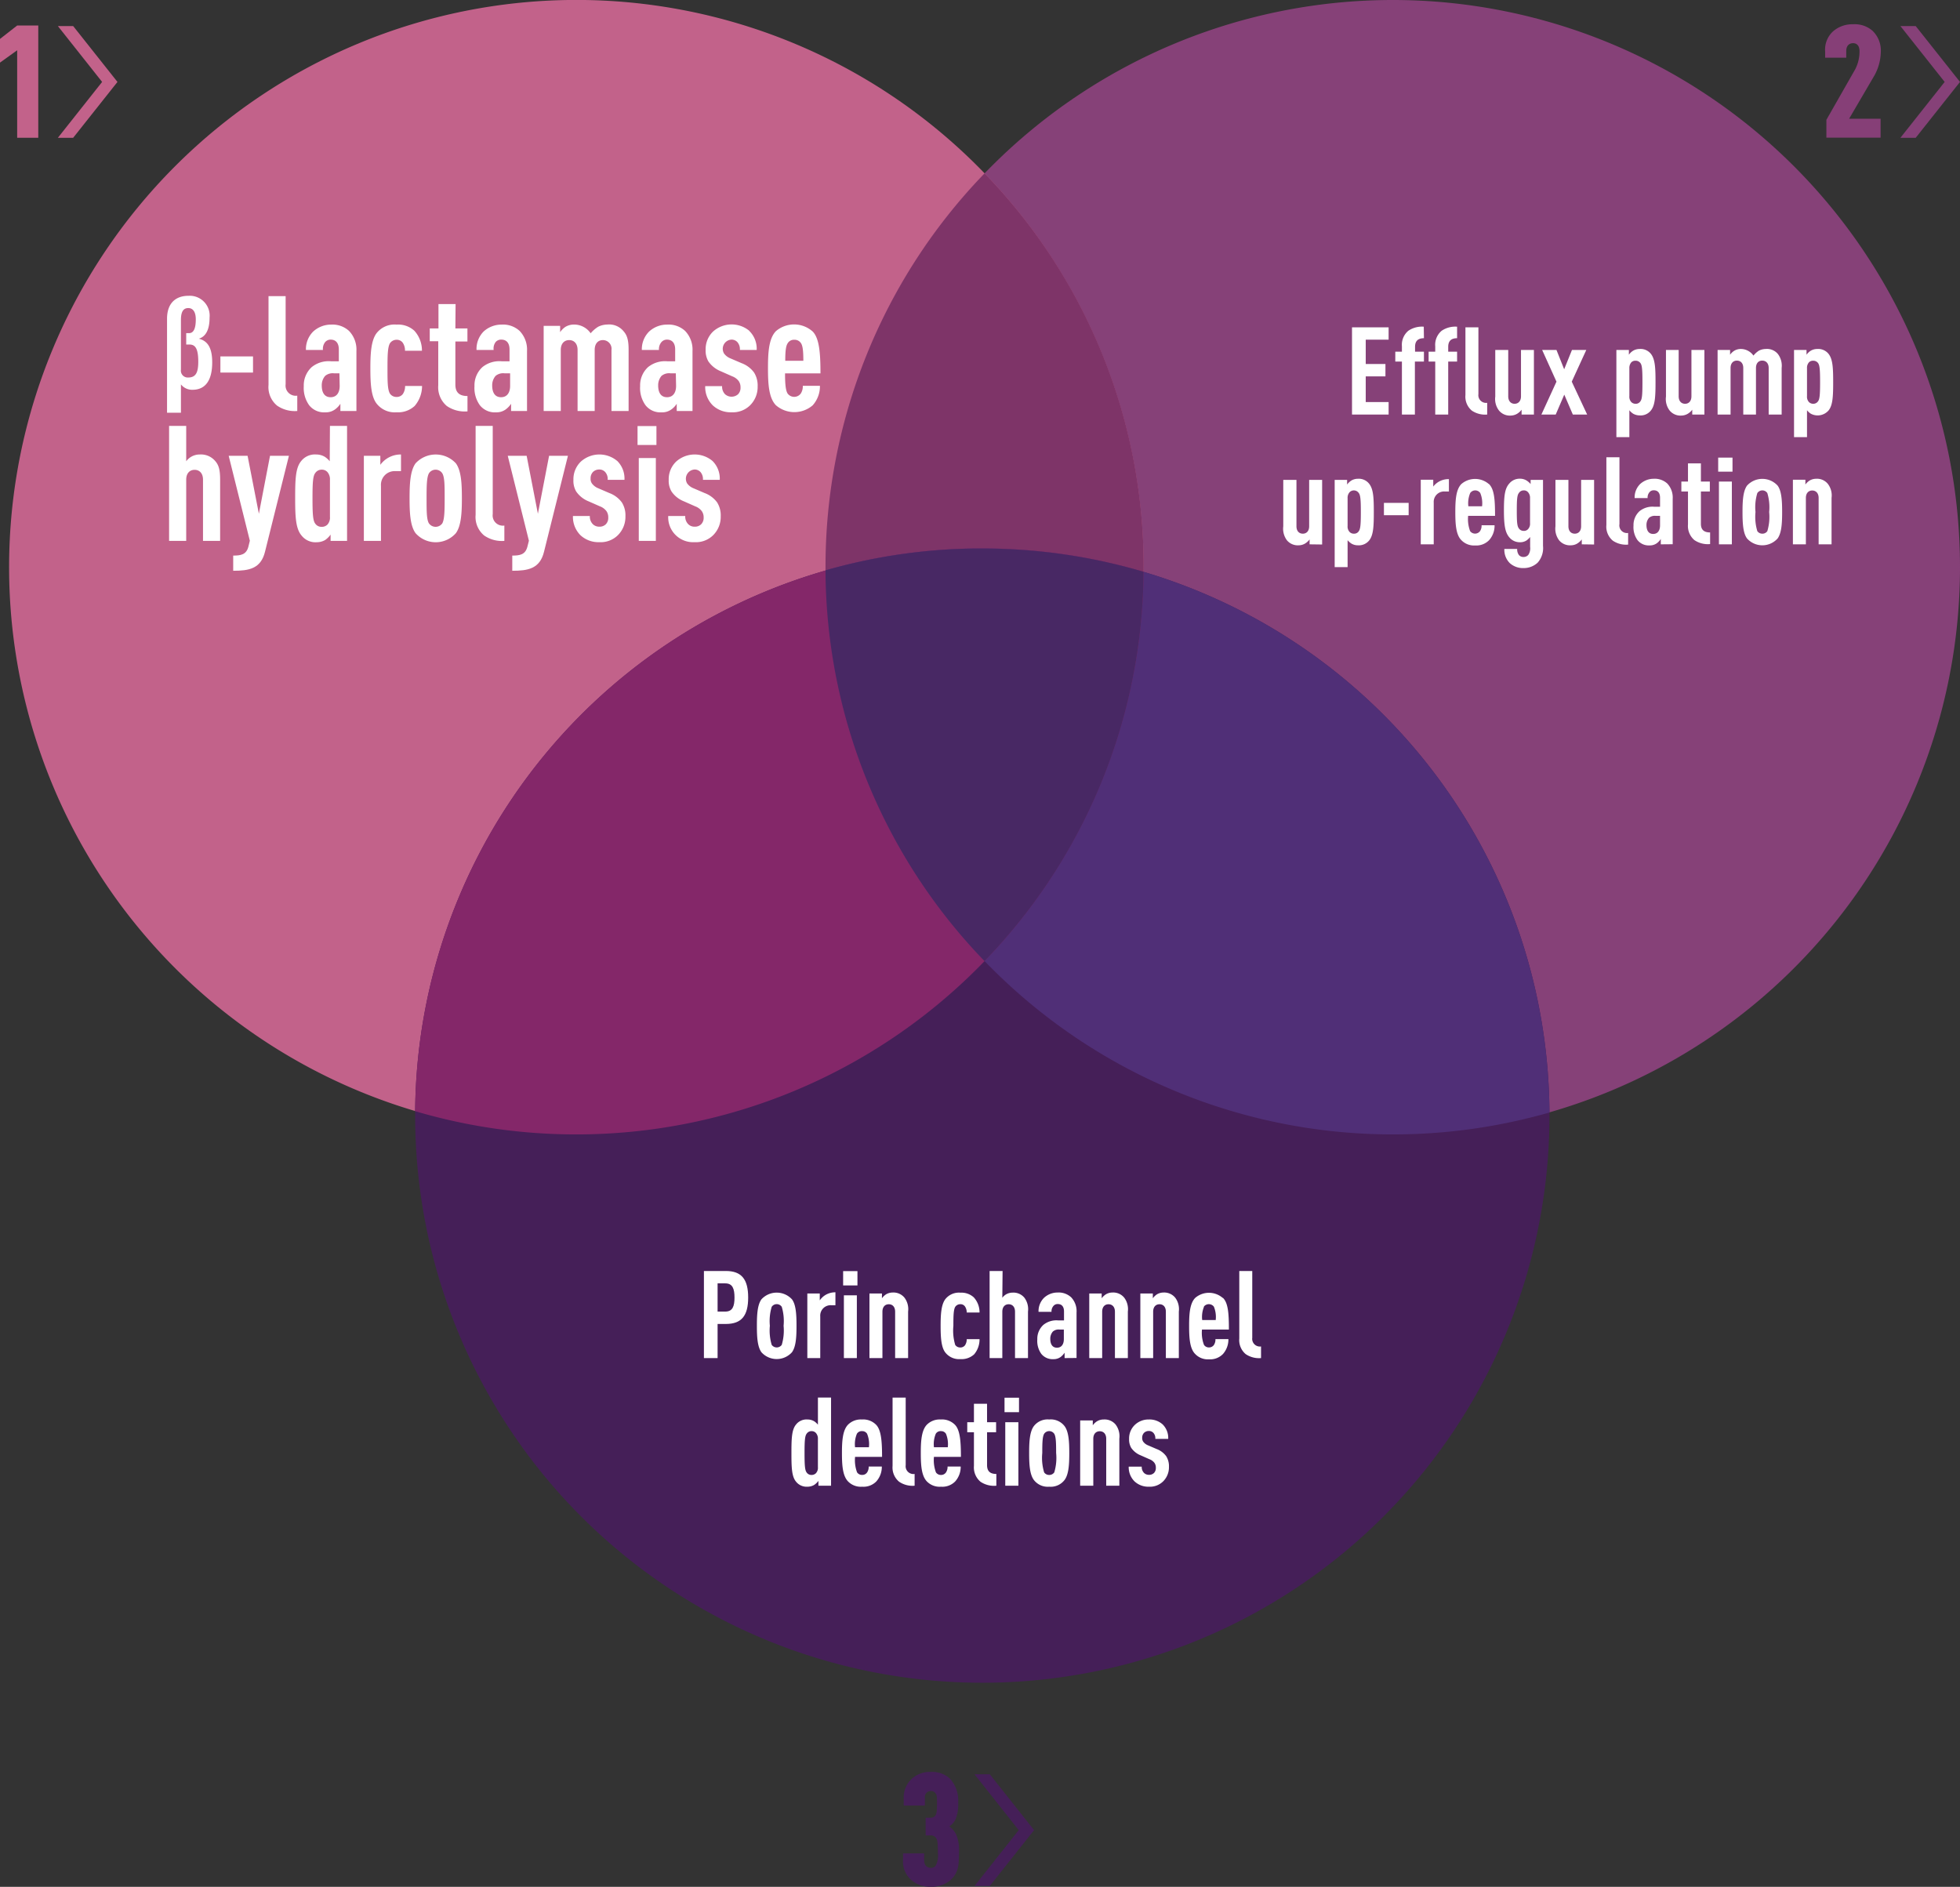 <svg xmlns="http://www.w3.org/2000/svg" viewBox="0 0 364.09 350.513"><rect x="0" y="0" width="364.09" height="350.513" fill="#333333" stroke="none"/><defs><clipPath id="clip-path"><path id="Path_5227" d="M120.38,232.82H247.96v54.4H120.38Z" transform="translate(-2.17 0.5)"/></clipPath><clipPath id="clip-path-2"><path id="Path_5251" d="M202.16,57.52H347.59V162.11H202.16Z" transform="translate(-2.17 0.5)"/></clipPath></defs><g id="cr-ven-diagram-1" transform="translate(0 -0.49)"><path id="Path_5179" d="M366.26,105.36A105.37,105.37,0,1,0,260.89,210.73,105.37,105.37,0,0,0,366.26,105.36" transform="translate(-2.17 0.5)" fill="#864178"/><path id="Path_5181" d="M214.61,105.36a105.375,105.375,0,1,1,0-.01" transform="translate(-2.17 0.5)" fill="#c2628a"/><path id="Path_5183" d="M290,207.23a105.355,105.355,0,1,0,0,.01" transform="translate(-2.17 0.5)" fill="#451f58"/><g id="Group_2929"><path id="Path_5187" d="M41.1,59c0,2.16-.66,3.51-2,3.91,1.69.41,2.49,1.76,2.49,4.4,0,3.31-1.24,5.09-3.66,5.09a2.65,2.65,0,0,1-2.15-1v5.26H33.2V59.21c0-2.88,1.58-4.27,4-4.27A3.7,3.7,0,0,1,41.1,59Zm-5.32.41v9.24a1.28,1.28,0,0,0,1.35,1.47c1.39,0,1.87-.89,1.87-2.93,0-2.47-.56-3.2-1.65-3.2h-.59V61.88h.51c1,0,1.27-1.15,1.27-2.57s-.56-2.09-1.39-2.09-1.37.53-1.37,2.21Z" transform="translate(-2.17 0.5)" fill="#fff"/><path id="Path_5188" d="M49.17,69.2H43.11v-3h6.06Z" transform="translate(-2.17 0.5)" fill="#fff"/><path id="Path_5189" d="M55.23,71.36a1.89,1.89,0,0,0,2.16,2.13v2.85a5.78,5.78,0,0,1-3.75-1,4.46,4.46,0,0,1-1.59-3.84V55h3.18Z" transform="translate(-2.17 0.5)" fill="#fff"/><path id="Path_5190" d="M65.4,76.34V75a4.05,4.05,0,0,1-1,1.05,2.92,2.92,0,0,1-1.8.54,3.53,3.53,0,0,1-3-1.32,5.48,5.48,0,0,1-1-3.54,4.59,4.59,0,0,1,1.47-3.54,5,5,0,0,1,3.63-1.08h1.41v-2.2c0-1.17-.54-1.83-1.53-1.83a1.33,1.33,0,0,0-1,.45A2,2,0,0,0,62.16,65H59a4.61,4.61,0,0,1,1.35-3.42,4.91,4.91,0,0,1,3.33-1.29A4.56,4.56,0,0,1,67,61.46a5,5,0,0,1,1.38,3.72V76.34Zm-.18-7h-1a2.18,2.18,0,0,0-1.65.48,2.65,2.65,0,0,0-.63,1.77c0,1.41.57,2.19,1.65,2.19s1.68-.81,1.68-2.1Z" transform="translate(-2.17 0.5)" fill="#fff"/><path id="Path_5191" d="M79.14,61.43a5.46,5.46,0,0,1,1.41,3.72H77.4a2.55,2.55,0,0,0-.4-1.47,1.36,1.36,0,0,0-1.17-.57,1.47,1.47,0,0,0-1.23.66c-.42.72-.45,2.31-.45,4.65s0,3.93.45,4.68a1.44,1.44,0,0,0,1.23.63A1.41,1.41,0,0,0,77,73.19a2.58,2.58,0,0,0,.42-1.5h3.15a5.68,5.68,0,0,1-1.38,3.72,4.55,4.55,0,0,1-3.36,1.17,4.26,4.26,0,0,1-3.75-1.68c-1-1.35-1.11-3.81-1.11-6.48s.12-5.1,1.11-6.48a4.23,4.23,0,0,1,3.75-1.65,4.48,4.48,0,0,1,3.31,1.14Z" transform="translate(-2.17 0.5)" fill="#fff"/><path id="Path_5192" d="M86.76,61H89v2.43H86.76v8c0,1.47.75,2.13,2.25,2.13v2.85a5.86,5.86,0,0,1-3.84-1,4.54,4.54,0,0,1-1.59-3.84V63.38H82V61h1.62V56.48H86.8Z" transform="translate(-2.17 0.5)" fill="#fff"/><path id="Path_5193" d="M97.11,76.34V75a4.24,4.24,0,0,1-1,1.05,2.92,2.92,0,0,1-1.8.54,3.53,3.53,0,0,1-3-1.32,5.48,5.48,0,0,1-1-3.54,4.59,4.59,0,0,1,1.47-3.54,5,5,0,0,1,3.63-1.08h1.41v-2.2c0-1.17-.54-1.83-1.53-1.83a1.33,1.33,0,0,0-1.05.45A2,2,0,0,0,93.87,65H90.69A4.61,4.61,0,0,1,92,61.58a4.91,4.91,0,0,1,3.33-1.29,4.56,4.56,0,0,1,3.36,1.17,5,5,0,0,1,1.38,3.72V76.34Zm-.18-7H95.88a2.18,2.18,0,0,0-1.65.48,2.65,2.65,0,0,0-.63,1.77c0,1.41.57,2.19,1.65,2.19s1.68-.81,1.68-2.1Z" transform="translate(-2.17 0.5)" fill="#fff"/><path id="Path_5194" d="M118,61.52c.64.72.94,1.59.94,3.42v11.4h-3.18V65a1.61,1.61,0,0,0-1.6-1.83c-.86,0-1.52.6-1.52,1.83V76.34h-3.18V65c0-1.23-.69-1.83-1.56-1.83s-1.56.6-1.56,1.83V76.34h-3.18V60.53h3.06V61.7a3.54,3.54,0,0,1,1-1,3.13,3.13,0,0,1,1.58-.42,3.75,3.75,0,0,1,3.09,1.62,6,6,0,0,1,1.38-1.2,3.9,3.9,0,0,1,1.69-.42A3.46,3.46,0,0,1,118,61.52Z" transform="translate(-2.17 0.5)" fill="#fff"/><path id="Path_5195" d="M127.88,76.34V75a3.73,3.73,0,0,1-1,1.05,2.88,2.88,0,0,1-1.8.54,3.52,3.52,0,0,1-3-1.32,5.48,5.48,0,0,1-1-3.54,4.59,4.59,0,0,1,1.47-3.54,5,5,0,0,1,3.62-1.08h1.42v-2.2c0-1.17-.54-1.83-1.54-1.83a1.36,1.36,0,0,0-1,.45,2,2,0,0,0-.47,1.47H121.4a4.61,4.61,0,0,1,1.35-3.42,4.91,4.91,0,0,1,3.33-1.29,4.54,4.54,0,0,1,3.35,1.17,5,5,0,0,1,1.38,3.72V76.34Zm-.17-7h-1a2.2,2.2,0,0,0-1.66.48,2.7,2.7,0,0,0-.62,1.77c0,1.41.57,2.19,1.65,2.19s1.68-.81,1.68-2.1Z" transform="translate(-2.17 0.5)" fill="#fff"/><path id="Path_5196" d="M141.38,61.49A4.6,4.6,0,0,1,142.73,65h-3.12a2,2,0,0,0-.45-1.44,1.46,1.46,0,0,0-1.11-.48,1.708,1.708,0,0,0-1.38,2.58,2.69,2.69,0,0,0,1.17.9l2.1.9a5.07,5.07,0,0,1,2.31,1.74,4.55,4.55,0,0,1,.66,2.58,4.79,4.79,0,0,1-1.41,3.51,4.56,4.56,0,0,1-3.45,1.29,4.88,4.88,0,0,1-3.48-1.29,4.81,4.81,0,0,1-1.4-3.57h3.14a2,2,0,0,0,.54,1.5,1.82,1.82,0,0,0,2.43,0,1.7,1.7,0,0,0,.45-1.26,2,2,0,0,0-.33-1.17,2.69,2.69,0,0,0-1.23-.9l-2.1-.93a5.12,5.12,0,0,1-2.31-1.83,4,4,0,0,1-.51-2.16,4.53,4.53,0,0,1,1.38-3.39,5.15,5.15,0,0,1,6.75-.12Z" transform="translate(-2.17 0.5)" fill="#fff"/><path id="Path_5197" d="M153.11,61.55c1.26,1.26,1.47,4,1.47,7.8H148c0,1.8.09,3.15.48,3.75a1.52,1.52,0,0,0,2.44,0,2.47,2.47,0,0,0,.38-1.44h3.18a5.29,5.29,0,0,1-1.35,3.63,5.224,5.224,0,0,1-6.84-.03c-1.32-1.38-1.46-4-1.46-6.87s.14-5.49,1.46-6.87a5.19,5.19,0,0,1,6.78,0Zm-4.61,2.19c-.33.48-.46,1.41-.46,3.27h3.36c0-1.86-.12-2.79-.44-3.27a1.4,1.4,0,0,0-1.24-.63,1.34,1.34,0,0,0-1.22.63Z" transform="translate(-2.17 0.5)" fill="#fff"/><path id="Path_5198" d="M36.76,85.68a3.08,3.08,0,0,1,.93-.84,3.14,3.14,0,0,1,1.59-.42,3.46,3.46,0,0,1,2.88,1.23c.63.72.9,1.59.9,3.42v11.4H39.88V89.1c0-1.23-.69-1.83-1.56-1.83s-1.56.6-1.56,1.83v11.37H33.58V79.11h3.18Z" transform="translate(-2.17 0.5)" fill="#fff"/><path id="Path_5199" d="M51.4,102.48c-.78,3.18-3,3.54-5.91,3.54V103.2c1.38,0,2.43-.15,2.82-1.65l.27-1.11L44.65,84.66h3.51l2.1,10.77,2.07-10.77h3.51Z" transform="translate(-2.17 0.5)" fill="#fff"/><path id="Path_5200" d="M63.46,79.11h3.18v21.36H63.58V99.3a4.15,4.15,0,0,1-1,1,3.14,3.14,0,0,1-1.59.42,3.27,3.27,0,0,1-2.79-1.23C57.1,98.22,57,96,57,92.55s.06-5.64,1.11-6.9a3.24,3.24,0,0,1,2.79-1.23,3.14,3.14,0,0,1,1.59.42,4.07,4.07,0,0,1,.93.84Zm-2.73,8.76c-.42.54-.51,1.68-.51,4.68s.09,4.17.51,4.71a1.38,1.38,0,0,0,1.17.6,1.47,1.47,0,0,0,1.1-.42A1.93,1.93,0,0,0,63.46,96V89.16A2.06,2.06,0,0,0,63,87.69a1.38,1.38,0,0,0-1.08-.45,1.41,1.41,0,0,0-1.19.63Z" transform="translate(-2.17 0.5)" fill="#fff"/><path id="Path_5201" d="M76.66,87.51H75.58a2.54,2.54,0,0,0-2.64,2.73v10.23H69.76V84.66h3.06v1.68a4.67,4.67,0,0,1,3.84-1.92Z" transform="translate(-2.17 0.5)" fill="#fff"/><path id="Path_5202" d="M86.86,86.07c1,1.38,1.11,3.81,1.11,6.48s-.12,5.1-1.11,6.48a5,5,0,0,1-7.5,0c-1-1.38-1.11-3.81-1.11-6.48s.12-5.1,1.11-6.48a5.09,5.09,0,0,1,7.5,0Zm-5,1.83c-.42.72-.45,2.31-.45,4.65s0,4,.45,4.68a1.52,1.52,0,0,0,2.46,0c.42-.72.45-2.34.45-4.68s0-3.93-.45-4.65a1.48,1.48,0,0,0-2.46,0Z" transform="translate(-2.17 0.5)" fill="#fff"/><path id="Path_5203" d="M93.7,95.49a1.89,1.89,0,0,0,2.16,2.13v2.85a5.78,5.78,0,0,1-3.75-1,4.46,4.46,0,0,1-1.59-3.84V79.11H93.7Z" transform="translate(-2.17 0.5)" fill="#fff"/><path id="Path_5204" d="M103.23,102.48c-.77,3.18-3,3.54-5.9,3.54V103.2c1.38,0,2.42-.15,2.81-1.65l.28-1.11L96.49,84.66H100l2.09,10.77,2.08-10.77h3.5Z" transform="translate(-2.17 0.5)" fill="#fff"/><path id="Path_5205" d="M116.83,85.62a4.6,4.6,0,0,1,1.34,3.51h-3.12a1.93,1.93,0,0,0-.45-1.44,1.44,1.44,0,0,0-1.1-.48,1.62,1.62,0,0,0-1.17.45,1.65,1.65,0,0,0-.45,1.2,1.47,1.47,0,0,0,.24.93,2.69,2.69,0,0,0,1.17.9l2.09.9a5.07,5.07,0,0,1,2.31,1.74,4.47,4.47,0,0,1,.66,2.58,4.79,4.79,0,0,1-1.41,3.51,4.55,4.55,0,0,1-3.44,1.29,4.91,4.91,0,0,1-3.5-1.29,4.81,4.81,0,0,1-1.4-3.57h3.14a2,2,0,0,0,.54,1.5,1.67,1.67,0,0,0,1.21.48,1.63,1.63,0,0,0,1.22-.45,1.7,1.7,0,0,0,.45-1.26,2,2,0,0,0-.33-1.17,2.71,2.71,0,0,0-1.22-.9l-2.11-.93a5.09,5.09,0,0,1-2.3-1.83,3.89,3.89,0,0,1-.51-2.16,4.53,4.53,0,0,1,1.38-3.39,5.15,5.15,0,0,1,6.75-.12Z" transform="translate(-2.17 0.5)" fill="#fff"/><path id="Path_5206" d="M124.11,82.65H120.6V79.14h3.51ZM124,100.47h-3.17V85.08H124Z" transform="translate(-2.17 0.5)" fill="#fff"/><path id="Path_5207" d="M134.52,85.62a4.6,4.6,0,0,1,1.35,3.51h-3.12a2,2,0,0,0-.45-1.44,1.46,1.46,0,0,0-1.11-.48,1.722,1.722,0,0,0-1.38,2.58,2.69,2.69,0,0,0,1.17.9l2.1.9a5.07,5.07,0,0,1,2.31,1.74,4.55,4.55,0,0,1,.66,2.58,4.79,4.79,0,0,1-1.41,3.51,4.56,4.56,0,0,1-3.45,1.29,4.63,4.63,0,0,1-4.89-4.86h3.16a2,2,0,0,0,.54,1.5,1.61,1.61,0,0,0,1.19.48,1.63,1.63,0,0,0,1.23-.45,1.71,1.71,0,0,0,.46-1.26,2,2,0,0,0-.34-1.17,2.69,2.69,0,0,0-1.23-.9l-2.1-.93a5,5,0,0,1-2.3-1.83,3.89,3.89,0,0,1-.52-2.16,4.53,4.53,0,0,1,1.38-3.39,5.15,5.15,0,0,1,6.75-.12Z" transform="translate(-2.17 0.5)" fill="#fff"/><g id="Group_2927" clip-path="url(#clip-path)"><path id="Path_5208" d="M137,236.1c2.93,0,4.15,1.55,4.15,4.93s-1.22,4.91-4.15,4.91h-1.53v6.34h-2.54V236.1Zm-1.53,2.3v5.24h1.43c1.37,0,1.71-1,1.71-2.61s-.34-2.63-1.71-2.63Z" transform="translate(-2.17 0.5)" fill="#fff"/><path id="Path_5209" d="M149.29,241.37c.75,1,.84,2.89.84,4.91s-.09,3.86-.84,4.91a3.81,3.81,0,0,1-5.68,0c-.75-1.05-.84-2.89-.84-4.91s.09-3.86.84-4.91a3.85,3.85,0,0,1,5.68,0Zm-3.77,1.39a9.23,9.23,0,0,0-.34,3.52,9.35,9.35,0,0,0,.34,3.54,1.15,1.15,0,0,0,1.87,0,9.35,9.35,0,0,0,.34-3.54,9.23,9.23,0,0,0-.34-3.52,1.12,1.12,0,0,0-1.87,0Z" transform="translate(-2.17 0.5)" fill="#fff"/><path id="Path_5210" d="M157.36,242.46h-.82a1.93,1.93,0,0,0-2,2.07v7.75h-2.4v-12h2.31v1.28a3.47,3.47,0,0,1,1.05-1,3.54,3.54,0,0,1,1.86-.5Z" transform="translate(-2.17 0.5)" fill="#fff"/><path id="Path_5211" d="M161.45,238.78h-2.66v-2.66h2.66Zm-.11,13.5h-2.41V240.62h2.41Z" transform="translate(-2.17 0.5)" fill="#fff"/><path id="Path_5212" d="M170.18,241.05a3.55,3.55,0,0,1,.68,2.59v8.64h-2.41v-8.61c0-.94-.52-1.39-1.18-1.39s-1.18.45-1.18,1.39v8.61h-2.41v-12H166v.89a2.82,2.82,0,0,1,.79-.75,2.45,2.45,0,0,1,1.21-.32,2.65,2.65,0,0,1,2.18.95Z" transform="translate(-2.17 0.5)" fill="#fff"/><path id="Path_5213" d="M183.06,241a4.11,4.11,0,0,1,1.07,2.81h-2.38a2,2,0,0,0-.32-1.11,1,1,0,0,0-.89-.43,1.12,1.12,0,0,0-.93.5c-.32.54-.34,1.75-.34,3.52a9.209,9.209,0,0,0,.34,3.54,1.1,1.1,0,0,0,.93.48,1.07,1.07,0,0,0,.89-.41,2,2,0,0,0,.32-1.13h2.38a4.3,4.3,0,0,1-1,2.81,3.44,3.44,0,0,1-2.55.89,3.25,3.25,0,0,1-2.84-1.27c-.75-1-.84-2.89-.84-4.91s.09-3.86.84-4.91a3.21,3.21,0,0,1,2.84-1.25,3.39,3.39,0,0,1,2.48.87Z" transform="translate(-2.17 0.5)" fill="#fff"/><path id="Path_5214" d="M188.36,241.08a2.36,2.36,0,0,1,.7-.64,2.45,2.45,0,0,1,1.21-.32,2.64,2.64,0,0,1,2.18.93,3.55,3.55,0,0,1,.68,2.59v8.64h-2.41v-8.61c0-.94-.52-1.39-1.18-1.39s-1.18.45-1.18,1.39v8.61H186V236.1h2.41Z" transform="translate(-2.17 0.5)" fill="#fff"/><path id="Path_5215" d="M199.93,252.28v-1a3.27,3.27,0,0,1-.73.79,2.2,2.2,0,0,1-1.36.41,2.68,2.68,0,0,1-2.25-1,4.14,4.14,0,0,1-.73-2.68,3.49,3.49,0,0,1,1.14-2.7,3.84,3.84,0,0,1,2.75-.82h1.07v-1.66c0-.89-.41-1.38-1.16-1.38a1,1,0,0,0-.79.34,1.52,1.52,0,0,0-.37,1.11h-2.41a3.49,3.49,0,0,1,1-2.59,3.68,3.68,0,0,1,2.52-1,3.43,3.43,0,0,1,2.54.89,3.74,3.74,0,0,1,1,2.82v8.45Zm-.14-5.3H199a1.63,1.63,0,0,0-1.25.37,2,2,0,0,0-.48,1.34c0,1.07.43,1.66,1.25,1.66s1.27-.62,1.27-1.59Z" transform="translate(-2.17 0.5)" fill="#fff"/><path id="Path_5216" d="M211,241.05a3.55,3.55,0,0,1,.68,2.59v8.64h-2.4v-8.61c0-.94-.53-1.39-1.19-1.39s-1.18.45-1.18,1.39v8.61h-2.4v-12h2.31v.89a2.849,2.849,0,0,1,.8-.75,2.41,2.41,0,0,1,1.2-.32,2.63,2.63,0,0,1,2.18.95Z" transform="translate(-2.17 0.5)" fill="#fff"/><path id="Path_5217" d="M220.47,241.05a3.55,3.55,0,0,1,.68,2.59v8.64h-2.41v-8.61c0-.94-.52-1.39-1.18-1.39s-1.18.45-1.18,1.39v8.61H214v-12h2.32v.89a2.819,2.819,0,0,1,.79-.75,2.45,2.45,0,0,1,1.21-.32,2.64,2.64,0,0,1,2.15.95Z" transform="translate(-2.17 0.5)" fill="#fff"/><path id="Path_5218" d="M229.33,241.08c1,.95,1.12,3,1.12,5.9h-5a6.31,6.31,0,0,0,.37,2.84,1.07,1.07,0,0,0,.93.48,1.09,1.09,0,0,0,.91-.45,1.84,1.84,0,0,0,.29-1.09h2.41a4.09,4.09,0,0,1-1,2.75,3.31,3.31,0,0,1-2.59,1,3.25,3.25,0,0,1-2.59-1c-1-1-1.12-3-1.12-5.2s.12-4.16,1.12-5.2a3.91,3.91,0,0,1,5.13,0Zm-3.5,1.65a5,5,0,0,0-.34,2.48H228a5,5,0,0,0-.34-2.48,1.17,1.17,0,0,0-1.87,0Z" transform="translate(-2.17 0.5)" fill="#fff"/><path id="Path_5219" d="M234.79,248.51a1.43,1.43,0,0,0,1.63,1.61v2.16a4.41,4.41,0,0,1-2.84-.73,3.38,3.38,0,0,1-1.2-2.91V236.1h2.41Z" transform="translate(-2.17 0.5)" fill="#fff"/><path id="Path_5816" d="M-30.061-11.339a3.122,3.122,0,0,0-.713-.644,2.41,2.41,0,0,0-1.219-.322,2.481,2.481,0,0,0-2.139.943c-.805.966-.851,2.645-.851,5.29s.046,4.347.851,5.313a2.508,2.508,0,0,0,2.139.943,2.41,2.41,0,0,0,1.219-.322A3.183,3.183,0,0,0-29.969-.9V0h2.346V-16.376h-2.438Zm-1.2,1.2a1.059,1.059,0,0,1,.828.345,1.576,1.576,0,0,1,.368,1.127V-3.45a1.48,1.48,0,0,1-.368,1.127A1.126,1.126,0,0,1-31.257-2a1.061,1.061,0,0,1-.9-.46c-.322-.414-.391-1.311-.391-3.611s.069-3.174.391-3.588A1.082,1.082,0,0,1-31.257-10.143Zm9.384-2.162a3.355,3.355,0,0,0-2.6.966C-25.484-10.281-25.6-8.257-25.6-6.072c0,2.208.115,4.209,1.127,5.267A3.3,3.3,0,0,0-21.85.184a3.339,3.339,0,0,0,2.622-.966,4.054,4.054,0,0,0,1.035-2.783h-2.438a1.841,1.841,0,0,1-.3,1.1,1.074,1.074,0,0,1-.92.46,1.1,1.1,0,0,1-.943-.483,6.513,6.513,0,0,1-.368-2.875h5.014c0-2.9-.161-5.014-1.127-5.98A3.355,3.355,0,0,0-21.873-12.305Zm0,2.162a1.049,1.049,0,0,1,.943.483,5.007,5.007,0,0,1,.345,2.507h-2.576a5.007,5.007,0,0,1,.345-2.507A1.049,1.049,0,0,1-21.873-10.143Zm8.119-6.233h-2.438v12.7A3.419,3.419,0,0,0-14.973-.736,4.429,4.429,0,0,0-12.1,0V-2.185a1.448,1.448,0,0,1-1.656-1.633Zm6.532,4.071a3.355,3.355,0,0,0-2.6.966c-1.012,1.058-1.127,3.082-1.127,5.267,0,2.208.115,4.209,1.127,5.267A3.3,3.3,0,0,0-7.2.184,3.339,3.339,0,0,0-4.577-.782,4.054,4.054,0,0,0-3.542-3.565H-5.98a1.841,1.841,0,0,1-.3,1.1A1.074,1.074,0,0,1-7.2-2a1.1,1.1,0,0,1-.943-.483A6.513,6.513,0,0,1-8.51-5.359H-3.5c0-2.9-.161-5.014-1.127-5.98A3.355,3.355,0,0,0-7.222-12.305Zm0,2.162a1.049,1.049,0,0,1,.943.483,5.007,5.007,0,0,1,.345,2.507H-8.51A5.007,5.007,0,0,1-8.165-9.66,1.049,1.049,0,0,1-7.222-10.143Zm8.579-5.083H-1.081V-11.8H-2.323v1.863h1.242V-3.68A3.478,3.478,0,0,0,.138-.736,4.493,4.493,0,0,0,3.082,0V-2.185c-1.15,0-1.725-.506-1.725-1.633V-9.936H3.036V-11.8H1.357ZM7.176-11.8H4.738V0H7.176Zm.115-4.554H4.6v2.691H7.291ZM12.9-12.305a3.22,3.22,0,0,0-2.875,1.265c-.759,1.058-.851,2.921-.851,4.968s.092,3.91.851,4.968A3.238,3.238,0,0,0,12.9.184,3.238,3.238,0,0,0,15.778-1.1c.759-1.058.851-2.921.851-4.968s-.092-3.91-.851-4.968A3.22,3.22,0,0,0,12.9-12.305Zm0,2.162a1.128,1.128,0,0,1,.943.506c.322.552.345,1.771.345,3.565a9.33,9.33,0,0,1-.345,3.588A1.107,1.107,0,0,1,12.9-2a1.107,1.107,0,0,1-.943-.483,9.33,9.33,0,0,1-.345-3.588c0-1.794.023-3.013.345-3.565A1.128,1.128,0,0,1,12.9-10.143Zm10.12-2.162a2.41,2.41,0,0,0-1.219.322,2.807,2.807,0,0,0-.805.759v-.9H18.653V0h2.438V-8.717c0-.943.529-1.4,1.2-1.4s1.2.46,1.2,1.4V0h2.438V-8.74a3.587,3.587,0,0,0-.69-2.622A2.654,2.654,0,0,0,23.023-12.305Zm8.395,0A3.666,3.666,0,0,0,28.8-11.293a3.471,3.471,0,0,0-1.058,2.6,3.048,3.048,0,0,0,.391,1.656,3.886,3.886,0,0,0,1.771,1.4l1.61.713a2.059,2.059,0,0,1,.943.69,1.515,1.515,0,0,1,.253.9,1.306,1.306,0,0,1-.345.966,1.265,1.265,0,0,1-.943.345,1.267,1.267,0,0,1-.92-.368,1.566,1.566,0,0,1-.414-1.15H27.669A3.69,3.69,0,0,0,28.75-.805a3.743,3.743,0,0,0,2.668.989,3.5,3.5,0,0,0,2.645-.989A3.674,3.674,0,0,0,35.144-3.5a3.488,3.488,0,0,0-.506-1.978,3.885,3.885,0,0,0-1.771-1.334l-1.61-.69a2.061,2.061,0,0,1-.9-.69,1.18,1.18,0,0,1-.184-.713,1.268,1.268,0,0,1,.345-.92,1.27,1.27,0,0,1,.9-.345,1.116,1.116,0,0,1,.851.368,1.512,1.512,0,0,1,.345,1.1h2.392a3.527,3.527,0,0,0-1.035-2.691A3.655,3.655,0,0,0,31.418-12.305Z" transform="translate(182 276.49)" fill="#fff"/></g><g id="Group_2928" clip-path="url(#clip-path-2)"><path id="Path_5228" d="M260.12,63.09h-4.25v4.52h3.66v2.3h-3.66v4.77h4.25V77h-6.8V60.8h6.8Z" transform="translate(-2.17 0.5)" fill="#fff"/><path id="Path_5229" d="M266.68,62.82c-1.11,0-1.65.52-1.65,1.61v.89h1.65v1.84H265V77h-2.41V67.16h-1.23V65.32h1.23v-1a3.39,3.39,0,0,1,1.2-2.89,4.51,4.51,0,0,1,2.86-.75Z" transform="translate(-2.17 0.5)" fill="#fff"/><path id="Path_5230" d="M272.84,62.82c-1.11,0-1.65.52-1.65,1.61v.89h1.65v1.84h-1.65V77h-2.41V67.16h-1.23V65.32h1.23v-1a3.39,3.39,0,0,1,1.2-2.89,4.51,4.51,0,0,1,2.86-.75Z" transform="translate(-2.17 0.5)" fill="#fff"/><path id="Path_5231" d="M276.8,73.2a1.43,1.43,0,0,0,1.63,1.62V77a4.41,4.41,0,0,1-2.84-.72,3.38,3.38,0,0,1-1.2-2.91V60.8h2.41Z" transform="translate(-2.17 0.5)" fill="#fff"/><path id="Path_5232" d="M284.82,77v-.9a2.8,2.8,0,0,1-.82.75,2.43,2.43,0,0,1-1.2.34,2.6,2.6,0,0,1-2.18-.94,3.5,3.5,0,0,1-.69-2.58V65h2.41v8.61c0,.93.53,1.39,1.18,1.39s1.19-.46,1.19-1.39V65h2.4V77Z" transform="translate(-2.17 0.5)" fill="#fff"/><path id="Path_5233" d="M291.3,70.89,288.64,65h2.66l1.43,3.59L294.18,65h2.66l-2.7,5.89L297,77h-2.66l-1.59-3.7L291.16,77H288.5Z" transform="translate(-2.17 0.5)" fill="#fff"/><path id="Path_5234" d="M308.86,65.75c.77,1,.84,2.64.84,5.23s-.07,4.27-.84,5.24a2.42,2.42,0,0,1-2.11.94,2.48,2.48,0,0,1-1.21-.32,3,3,0,0,1-.7-.64v5h-2.41V65h2.32v.89a2.71,2.71,0,0,1,.79-.75,2.38,2.38,0,0,1,1.21-.32,2.44,2.44,0,0,1,2.11.93ZM305.2,67.3a1.59,1.59,0,0,0-.36,1.11v5.16a1.46,1.46,0,0,0,.36,1.11,1.11,1.11,0,0,0,.8.32,1,1,0,0,0,.89-.46c.32-.4.38-1.29.38-3.56s-.06-3.14-.38-3.55A1.08,1.08,0,0,0,306,67a1.05,1.05,0,0,0-.8.3Z" transform="translate(-2.17 0.5)" fill="#fff"/><path id="Path_5235" d="M316.52,77v-.9a2.8,2.8,0,0,1-.82.75,2.43,2.43,0,0,1-1.2.34,2.6,2.6,0,0,1-2.18-.94,3.5,3.5,0,0,1-.68-2.58V65H314v8.61c0,.93.53,1.39,1.19,1.39s1.18-.46,1.18-1.39V65h2.41V77Z" transform="translate(-2.17 0.5)" fill="#fff"/><path id="Path_5236" d="M332.43,65.75a3.59,3.59,0,0,1,.7,2.59V77h-2.41V68.36c0-.93-.54-1.38-1.2-1.38s-1.16.45-1.16,1.38V77H326V68.36c0-.93-.52-1.38-1.18-1.38s-1.18.45-1.18,1.38V77h-2.41V65h2.32v.89a2.68,2.68,0,0,1,.79-.75,2.35,2.35,0,0,1,1.21-.32,2.86,2.86,0,0,1,2.34,1.23,4.28,4.28,0,0,1,1-.91,2.88,2.88,0,0,1,1.28-.32,2.63,2.63,0,0,1,2.26.93Z" transform="translate(-2.17 0.5)" fill="#fff"/><path id="Path_5237" d="M341.86,65.75c.77,1,.84,2.64.84,5.23s-.07,4.27-.84,5.24a2.69,2.69,0,0,1-3.32.62,3,3,0,0,1-.7-.64v5h-2.41V65h2.32v.89a2.71,2.71,0,0,1,.79-.75,2.33,2.33,0,0,1,1.21-.32,2.45,2.45,0,0,1,2.11.93ZM338.2,67.3a1.54,1.54,0,0,0-.36,1.11v5.16a1.46,1.46,0,0,0,.36,1.11,1.11,1.11,0,0,0,.8.32,1.06,1.06,0,0,0,.89-.46c.31-.4.38-1.29.38-3.56s-.07-3.14-.38-3.55A1.1,1.1,0,0,0,339,67,1.05,1.05,0,0,0,338.2,67.3Z" transform="translate(-2.17 0.5)" fill="#fff"/><path id="Path_5238" d="M245.44,101.11v-.91a3.07,3.07,0,0,1-.82.75,2.34,2.34,0,0,1-1.21.34,2.62,2.62,0,0,1-2.18-.93,3.58,3.58,0,0,1-.68-2.59V89.14H243v8.61c0,.93.52,1.38,1.18,1.38s1.18-.45,1.18-1.38V89.14h2.41v12Z" transform="translate(-2.17 0.5)" fill="#fff"/><path id="Path_5239" d="M256.53,89.89c.77,1,.84,2.63.84,5.22s-.07,4.27-.84,5.25a2.47,2.47,0,0,1-2.12.93,2.32,2.32,0,0,1-1.2-.32,3.22,3.22,0,0,1-.71-.63v5h-2.4V89.14h2.31V90a3,3,0,0,1,.8-.75,2.41,2.41,0,0,1,1.2-.32A2.45,2.45,0,0,1,256.53,89.89Zm-3.66,1.54a1.54,1.54,0,0,0-.37,1.11V97.7a1.46,1.46,0,0,0,.37,1.11,1.08,1.08,0,0,0,.82.32,1,1,0,0,0,.88-.45c.32-.41.39-1.3.39-3.57s-.07-3.13-.39-3.54a1.1,1.1,0,0,0-1.7-.14Z" transform="translate(-2.17 0.5)" fill="#fff"/><path id="Path_5240" d="M263.84,95.7h-4.59V93.41h4.59Z" transform="translate(-2.17 0.5)" fill="#fff"/><path id="Path_5241" d="M271.32,91.29h-.82a1.93,1.93,0,0,0-2,2.07v7.75h-2.41v-12h2.32v1.27A3.54,3.54,0,0,1,271.32,89Z" transform="translate(-2.17 0.5)" fill="#fff"/><path id="Path_5242" d="M278.77,89.91c1,1,1.12,3,1.12,5.91h-5a6.36,6.36,0,0,0,.37,2.84,1.15,1.15,0,0,0,1.84,0,1.84,1.84,0,0,0,.29-1.09h2.41a4,4,0,0,1-1,2.75,3.31,3.31,0,0,1-2.59,1,3.26,3.26,0,0,1-2.59-1c-1-1-1.11-3-1.11-5.2s.11-4.16,1.11-5.2a3.91,3.91,0,0,1,5.13,0Zm-3.49,1.66a4.89,4.89,0,0,0-.35,2.47h2.55a4.93,4.93,0,0,0-.34-2.47,1.141,1.141,0,0,0-1.86,0Z" transform="translate(-2.17 0.5)" fill="#fff"/><path id="Path_5243" d="M285.77,89.27a3.491,3.491,0,0,1,.73.64v-.77h2.3V101.4a4.07,4.07,0,0,1-1,3.12,3.76,3.76,0,0,1-2.59,1,3.65,3.65,0,0,1-2.59-.93,3.49,3.49,0,0,1-1-2.63H284a1.78,1.78,0,0,0,.32,1.13,1.09,1.09,0,0,0,.88.37,1.15,1.15,0,0,0,.87-.39,2.17,2.17,0,0,0,.34-1.48V99.75a3.6,3.6,0,0,1-.66.63,2.12,2.12,0,0,1-1.21.34,2.49,2.49,0,0,1-2-.91c-.77-.9-1-2.22-1-5s.18-4.09,1-5a2.48,2.48,0,0,1,2-.89,2.28,2.28,0,0,1,1.23.35Zm-1.45,2.3c-.32.41-.39,1.13-.39,3.29s.07,2.89.39,3.3a1.05,1.05,0,0,0,.89.45,1,1,0,0,0,.81-.32,1.46,1.46,0,0,0,.37-1.11V92.54a1.54,1.54,0,0,0-.37-1.11,1,1,0,0,0-.81-.34,1.05,1.05,0,0,0-.89.48Z" transform="translate(-2.17 0.5)" fill="#fff"/><path id="Path_5244" d="M296,101.11v-.91a3.07,3.07,0,0,1-.82.75,2.34,2.34,0,0,1-1.21.34,2.62,2.62,0,0,1-2.18-.93,3.58,3.58,0,0,1-.68-2.59V89.14h2.41v8.61c0,.93.52,1.38,1.18,1.38s1.18-.45,1.18-1.38V89.14h2.41v12Z" transform="translate(-2.17 0.5)" fill="#fff"/><path id="Path_5245" d="M303,97.34A1.42,1.42,0,0,0,304.61,99v2.16a4.35,4.35,0,0,1-2.84-.73,3.37,3.37,0,0,1-1.2-2.91V84.93H303Z" transform="translate(-2.17 0.5)" fill="#fff"/><path id="Path_5246" d="M310.68,101.11v-1a2.91,2.91,0,0,1-.73.79,2.2,2.2,0,0,1-1.36.41,2.65,2.65,0,0,1-2.25-1,4.14,4.14,0,0,1-.73-2.68,3.48,3.48,0,0,1,1.12-2.68,3.82,3.82,0,0,1,2.75-.82h1.06V92.45c0-.88-.41-1.38-1.16-1.38a1,1,0,0,0-.79.34,1.52,1.52,0,0,0-.36,1.11h-2.41a3.49,3.49,0,0,1,1-2.59,3.72,3.72,0,0,1,2.52-1,3.46,3.46,0,0,1,2.55.89,3.79,3.79,0,0,1,1,2.82v8.45Zm-.14-5.29h-.79a1.64,1.64,0,0,0-1.25.36,2,2,0,0,0-.48,1.34c0,1.07.43,1.66,1.25,1.66s1.27-.62,1.27-1.59Z" transform="translate(-2.17 0.5)" fill="#fff"/><path id="Path_5247" d="M318.13,89.45h1.66v1.84h-1.66v6c0,1.11.57,1.61,1.71,1.61v2.16a4.42,4.42,0,0,1-2.91-.73,3.43,3.43,0,0,1-1.2-2.91V91.29H314.5V89.45h1.23V86.07h2.4Z" transform="translate(-2.17 0.5)" fill="#fff"/><path id="Path_5248" d="M324,87.61h-2.66V85H324Zm-.12,13.5h-2.4V89.45h2.4Z" transform="translate(-2.17 0.5)" fill="#fff"/><path id="Path_5249" d="M332.38,90.2c.75,1,.84,2.89.84,4.91s-.09,3.86-.84,4.91a3.81,3.81,0,0,1-5.68,0c-.75-1-.84-2.89-.84-4.91s.09-3.86.84-4.91a3.85,3.85,0,0,1,5.68,0Zm-3.77,1.39a9.06,9.06,0,0,0-.34,3.52,9.239,9.239,0,0,0,.34,3.55,1.12,1.12,0,0,0,.93.47,1.09,1.09,0,0,0,.93-.47,9.24,9.24,0,0,0,.34-3.55,9.06,9.06,0,0,0-.34-3.52,1.09,1.09,0,0,0-.93-.5A1.12,1.12,0,0,0,328.61,91.59Z" transform="translate(-2.17 0.5)" fill="#fff"/><path id="Path_5250" d="M341.72,89.89a3.52,3.52,0,0,1,.68,2.59v8.63H340V92.5c0-.93-.53-1.39-1.19-1.39s-1.18.46-1.18,1.39v8.61h-2.41v-12h2.32V90a2.849,2.849,0,0,1,.8-.75,2.41,2.41,0,0,1,1.2-.32,2.6,2.6,0,0,1,2.18.96Z" transform="translate(-2.17 0.5)" fill="#fff"/></g></g><path id="Path_5252" d="M9.28,25.58H5.36V9.33L2.17,11.62V7.22L5.36,4.73H9.28Z" transform="translate(-2.17 0.5)" fill="#c2628a"/><path id="Path_5253" d="M350,5.7a5.08,5.08,0,0,1,1.55,3.93A9.37,9.37,0,0,1,350.37,14l-4.71,8.05h5.85v3.51H341.44V22.25l5.36-9.4a7.1,7.1,0,0,0,.79-3.37c0-1-.5-1.47-1.2-1.47s-1.26.47-1.26,1.44v1.26h-3.92V9.6a4.61,4.61,0,0,1,1.43-3.75,5.4,5.4,0,0,1,3.75-1.35A5,5,0,0,1,350,5.7Z" transform="translate(-2.17 0.5)" fill="#863f77"/><path id="Path_5254" d="M178.67,330.45a6,6,0,0,1,1.49,4.36,7.37,7.37,0,0,1-.49,3.16,3.56,3.56,0,0,1-1.15,1.32,4.23,4.23,0,0,1,1.23,1.41,7.41,7.41,0,0,1,.56,3.48c0,2.26-.09,3.66-1.49,5a5.46,5.46,0,0,1-3.72,1.32,5.4,5.4,0,0,1-3.75-1.35,4.61,4.61,0,0,1-1.43-3.75v-1.11h3.92v1.26c0,1,.55,1.43,1.26,1.43a1,1,0,0,0,.9-.44,4.02,4.02,0,0,0,.39-2.34c0-1.81-.06-2.37-.33-2.75a1.13,1.13,0,0,0-1-.5h-.94v-3.28h.94a1,1,0,0,0,.82-.35c.32-.44.35-1,.35-2.2s0-1.64-.29-2a1,1,0,0,0-.85-.41,1.1,1.1,0,0,0-1.11,1.26v1.44h-3.93V334.2a4.72,4.72,0,0,1,1.44-3.72,5,5,0,0,1,3.6-1.32,4.83,4.83,0,0,1,3.58,1.29Z" transform="translate(-2.17 0.5)" fill="#451f58"/><path id="Path_5255" d="M10.75,26.09h2.84l8.23-10.38L13.59,5.33H10.75l8.22,10.38Z" fill="#c2628a"/><path id="Path_5256" d="M353.02,26.09h2.84l8.23-10.38L355.86,5.33h-2.84l8.22,10.38Z" fill="#864178"/><path id="Path_5257" d="M181.02,350.85h2.84l8.23-10.38-8.23-10.38h-2.84l8.22,10.38Z" fill="#451f58"/><g id="Group_2941"><path id="Path_5483" d="M-13983.351,994.87A105.013,105.013,0,0,1-13953.8,921.7a105,105,0,0,1,29.547,73.163,105.011,105.011,0,0,1-29.545,73.175A105.02,105.02,0,0,1-13983.351,994.87Zm59.093-.005v0Z" transform="translate(14136.699 -889.01)" fill="#7e3468"/><path id="Path_5484" d="M-14058.76,995.453a105.425,105.425,0,0,1,29.108-4.074,105.362,105.362,0,0,1,105.368,104.788,105.426,105.426,0,0,1-29.108,4.072A105.372,105.372,0,0,1-14058.76,995.453Z" transform="translate(14212.109 -889.01)" fill="#502f77"/><path id="Path_5485" d="M-14059.585,1095.92a105.354,105.354,0,0,1,105.344-104.541,105.408,105.408,0,0,1,29.979,4.326,105.359,105.359,0,0,1-105.369,104.534A105.379,105.379,0,0,1-14059.585,1095.92Z" transform="translate(14136.699 -889.01)" fill="#842769"/><path id="Path_5482" d="M-14058.766,893.575c2.087-.6,4.208-1.137,6.346-1.608l.068-.015.272-.06.118-.026.37-.079.216-.046.174-.036.281-.058.1-.02.409-.083.043-.009.408-.081.017,0a105.66,105.66,0,0,1,16.029-1.868l.045,0q.451-.018.9-.032h.038l.4-.012.072,0q.438-.011.876-.019h.08l.376-.006h.071l.431,0h.072l.363,0h1.066c.307,0,.614,0,.921.008h.014a105.427,105.427,0,0,1,27.168,3.927h0c.288.081.577.164.864.247l.059.017.406.119.01,0a105,105,0,0,1-29.54,72.336A105.017,105.017,0,0,1-14058.766,893.575Z" transform="translate(14212.113 -787.131)" fill="#482864"/></g></g></svg>
